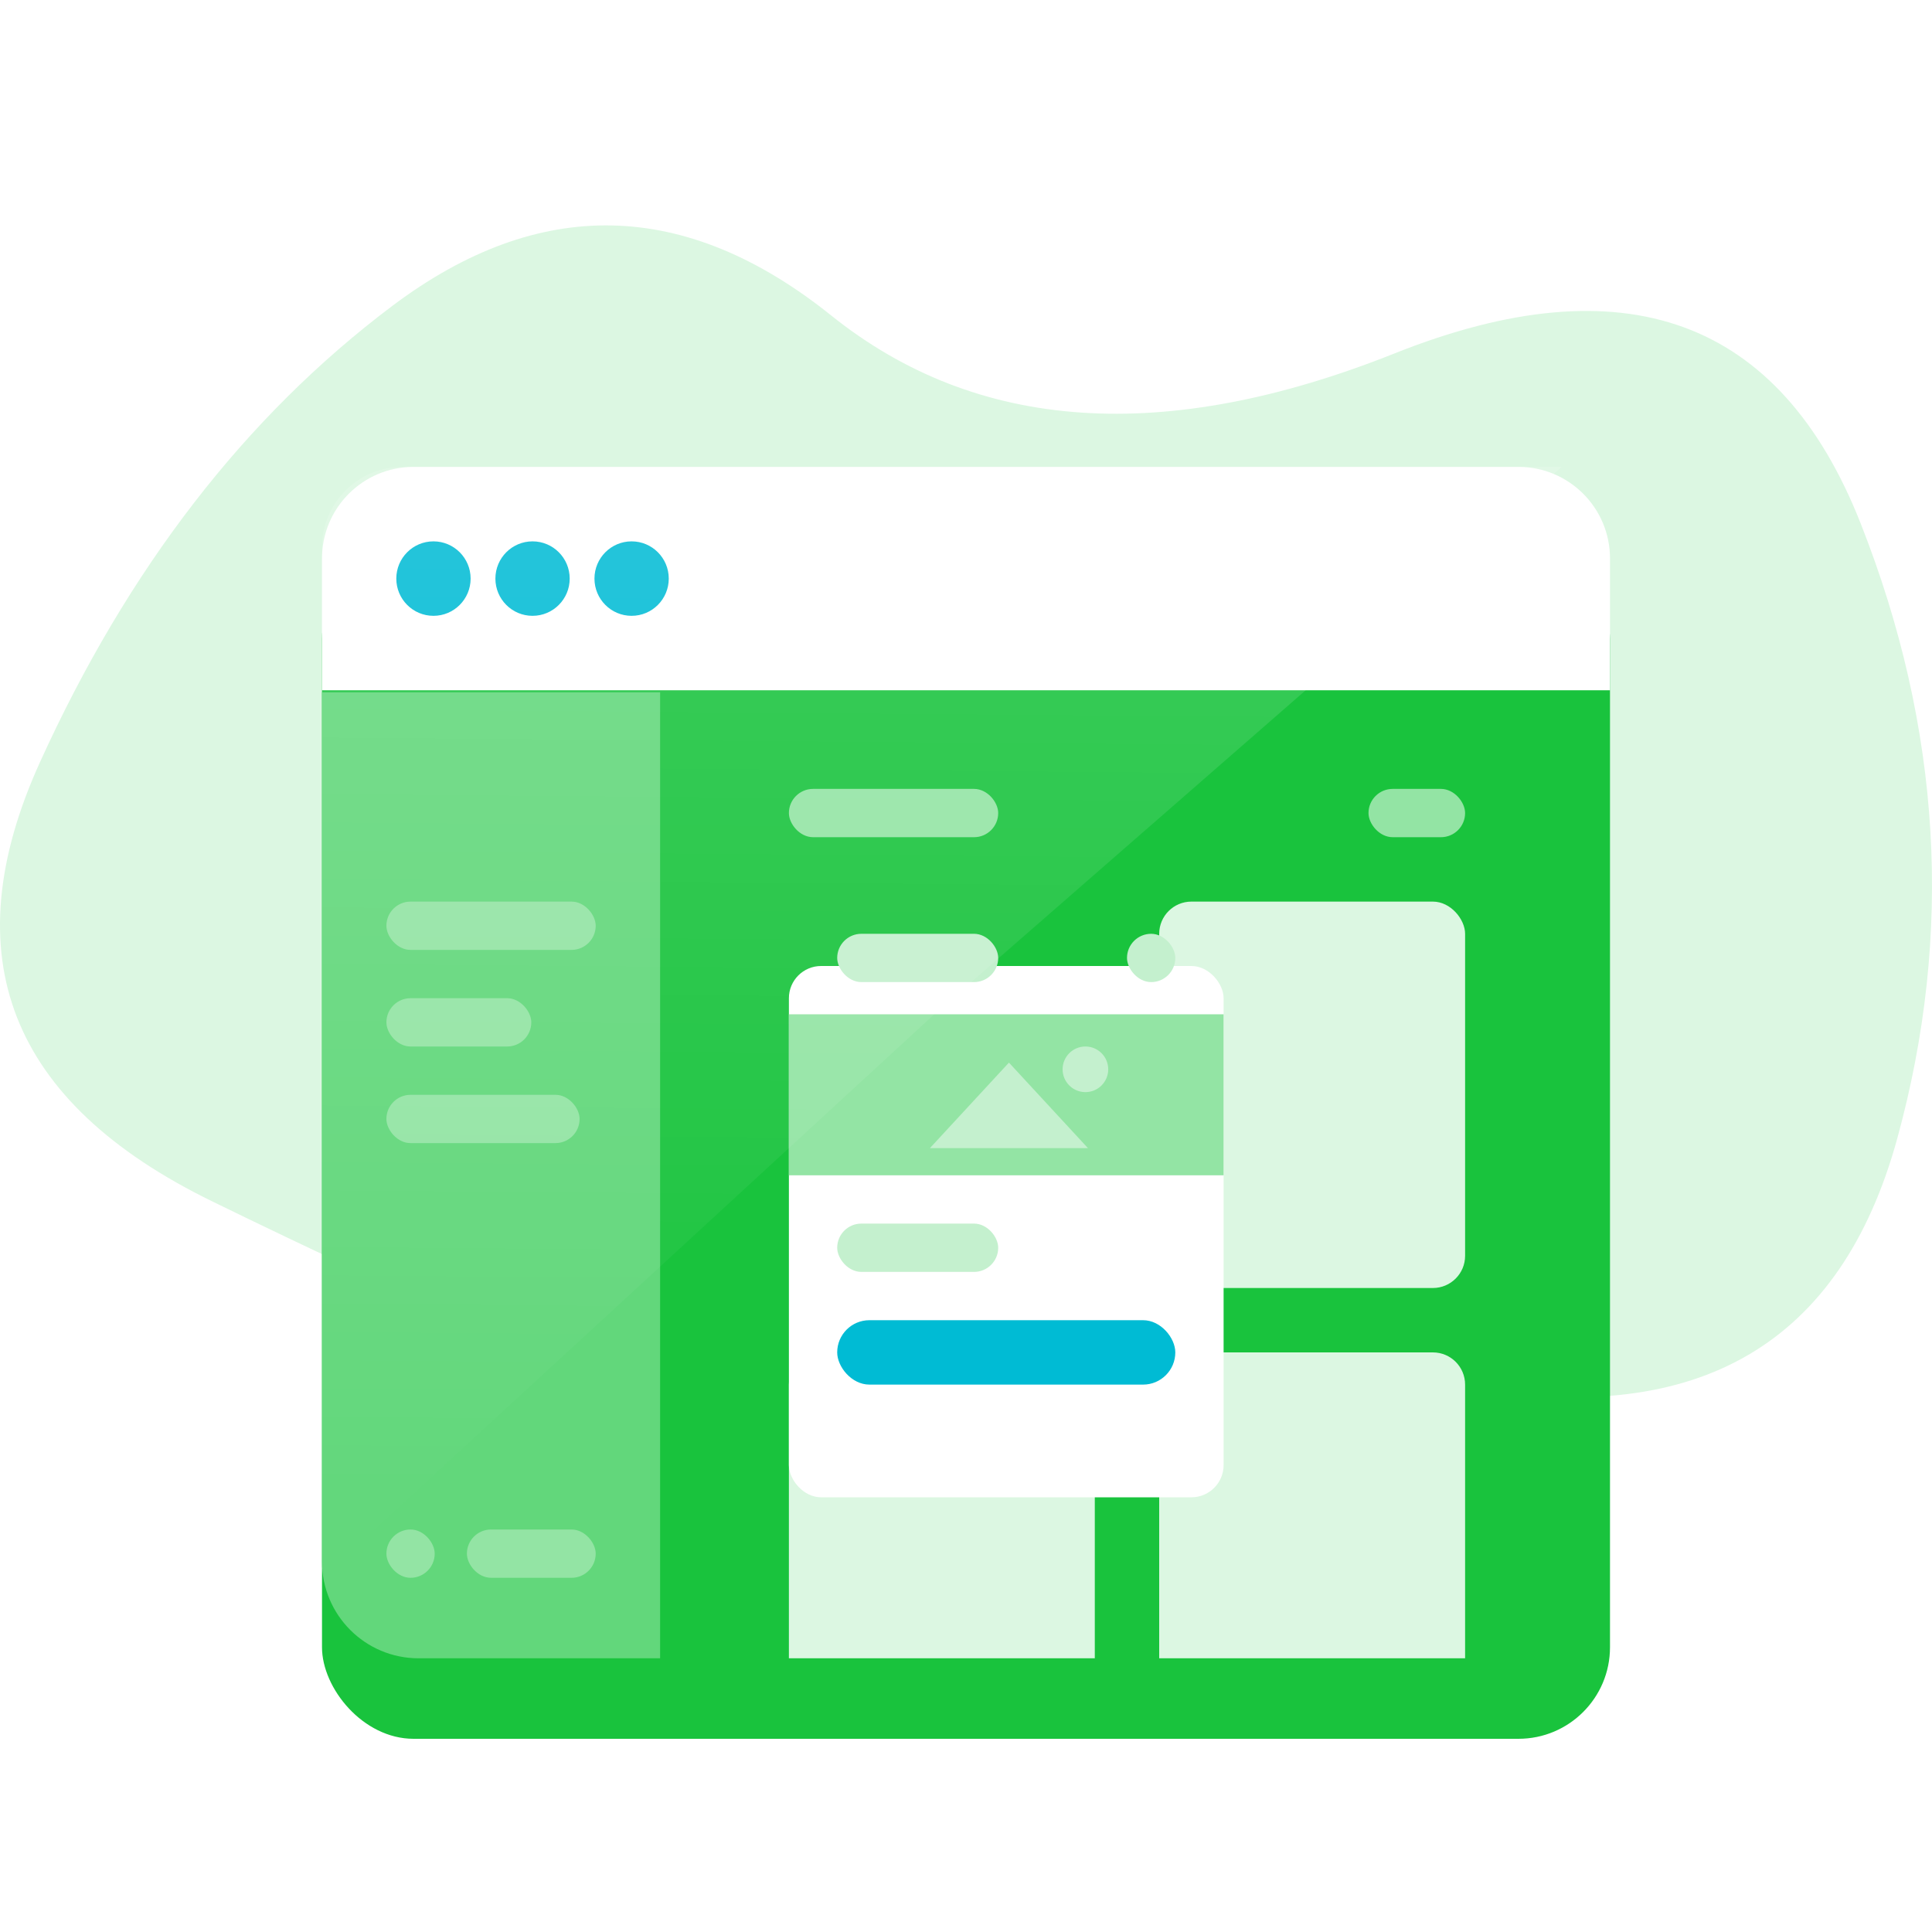 <svg width="120" height="120" viewBox="0 0 120 120" fill="none" xmlns="http://www.w3.org/2000/svg">
<path d="M91.39 86.207C77.254 83.787 67.307 83.967 61.551 86.747C55.794 89.526 49.437 89.734 42.477 87.372C35.518 85.01 25.746 80.756 13.163 74.611C0.579 68.466 -2.982 59.378 2.479 47.348C7.94 35.319 15.233 25.871 24.359 19.006C33.485 12.14 42.574 12.337 51.628 19.595C60.681 26.853 72.346 27.638 86.621 21.95C100.897 16.262 110.544 19.778 115.564 32.498C120.583 45.218 121.343 57.955 117.844 70.707C114.345 83.459 105.527 88.626 91.39 86.207Z" fill="#DCF7E2"/>
<g filter="url(#filter0_d_968_5680)">
<rect x="20" y="29" width="80" height="74" rx="5.686" fill="#19C33D"/>
</g>
<path d="M20 43H41V103H26C22.686 103 20 100.314 20 97V43Z" fill="#62D77B"/>
<rect x="24" y="56" width="13" height="3" rx="1.5" fill="#93E4A4"/>
<rect x="49" y="49" width="13" height="3" rx="1.5" fill="#93E4A4"/>
<rect x="85" y="49" width="6" height="3" rx="1.5" fill="#93E4A4"/>
<rect x="24" y="62" width="9" height="3" rx="1.5" fill="#93E4A4"/>
<rect x="24" y="68" width="12" height="3" rx="1.5" fill="#93E4A4"/>
<rect x="24" y="95" width="3" height="3" rx="1.5" fill="#93E4A4"/>
<rect x="29" y="95" width="8" height="3" rx="1.5" fill="#93E4A4"/>
<path d="M20 34.686C20 31.546 22.546 29 25.686 29H94.314C97.454 29 100 31.546 100 34.686V42.875H20V34.686Z" fill="white"/>
<path fill-rule="evenodd" clip-rule="evenodd" d="M26.923 38.25C28.197 38.25 29.231 37.215 29.231 35.938C29.231 34.66 28.197 33.625 26.923 33.625C25.648 33.625 24.615 34.66 24.615 35.938C24.615 37.215 25.648 38.25 26.923 38.25Z" fill="#00BBD4"/>
<path fill-rule="evenodd" clip-rule="evenodd" d="M33.077 38.25C34.352 38.25 35.385 37.215 35.385 35.938C35.385 34.66 34.352 33.625 33.077 33.625C31.803 33.625 30.77 34.66 30.77 35.938C30.77 37.215 31.803 38.25 33.077 38.25Z" fill="#00BBD4"/>
<path fill-rule="evenodd" clip-rule="evenodd" d="M39.23 38.25C40.505 38.25 41.538 37.215 41.538 35.938C41.538 34.66 40.505 33.625 39.23 33.625C37.956 33.625 36.923 34.66 36.923 35.938C36.923 37.215 37.956 38.25 39.23 38.25Z" fill="#00BBD4"/>
<rect x="72" y="56" width="19" height="24" rx="2" fill="#DCF7E2"/>
<path d="M72 86C72 84.895 72.895 84 74 84H89C90.105 84 91 84.895 91 86V103H72V86Z" fill="#DCF7E2"/>
<path d="M49 86C49 84.895 49.895 84 51 84H66C67.105 84 68 84.895 68 86V103H49V86Z" fill="#DCF7E2"/>
<g filter="url(#filter1_d_968_5680)">
<rect x="49" y="56" width="27" height="33" rx="2" fill="white"/>
</g>
<rect x="52" y="58" width="10" height="3" rx="1.5" fill="#C4F0CE"/>
<rect x="52" y="76" width="10" height="3" rx="1.5" fill="#C4F0CE"/>
<rect x="70" y="58" width="3" height="3" rx="1.5" fill="#C4F0CE"/>
<rect x="52" y="82" width="21" height="4" rx="2" fill="#00BBD4"/>
<rect x="49" y="63" width="27" height="10" fill="#93E4A4"/>
<path d="M62.667 66L67.574 71.312H57.759L62.667 66Z" fill="#C4F0CE"/>
<circle cx="67.417" cy="66.417" r="1.417" fill="#C4F0CE"/>
<path opacity="0.15" d="M20 34C20 31.239 22.239 29 25 29H97L58 63.027L20 98V34Z" fill="url(#paint0_linear_968_5680)"/>
<defs>
<filter id="filter0_d_968_5680" x="10" y="24" width="100" height="94" filterUnits="userSpaceOnUse" color-interpolation-filters="sRGB">
<feFlood flood-opacity="0" result="BackgroundImageFix"/>
<feColorMatrix in="SourceAlpha" type="matrix" values="0 0 0 0 0 0 0 0 0 0 0 0 0 0 0 0 0 0 127 0" result="hardAlpha"/>
<feOffset dy="5"/>
<feGaussianBlur stdDeviation="5"/>
<feColorMatrix type="matrix" values="0 0 0 0 0 0 0 0 0 0 0 0 0 0 0 0 0 0 0.107 0"/>
<feBlend mode="normal" in2="BackgroundImageFix" result="effect1_dropShadow_968_5680"/>
<feBlend mode="normal" in="SourceGraphic" in2="effect1_dropShadow_968_5680" result="shape"/>
</filter>
<filter id="filter1_d_968_5680" x="43" y="54" width="39" height="45" filterUnits="userSpaceOnUse" color-interpolation-filters="sRGB">
<feFlood flood-opacity="0" result="BackgroundImageFix"/>
<feColorMatrix in="SourceAlpha" type="matrix" values="0 0 0 0 0 0 0 0 0 0 0 0 0 0 0 0 0 0 127 0" result="hardAlpha"/>
<feOffset dy="4"/>
<feGaussianBlur stdDeviation="3"/>
<feColorMatrix type="matrix" values="0 0 0 0 0 0 0 0 0 0 0 0 0 0 0 0 0 0 0.107 0"/>
<feBlend mode="normal" in2="BackgroundImageFix" result="effect1_dropShadow_968_5680"/>
<feBlend mode="normal" in="SourceGraphic" in2="effect1_dropShadow_968_5680" result="shape"/>
</filter>
<linearGradient id="paint0_linear_968_5680" x1="61.656" y1="29" x2="61.114" y2="96.246" gradientUnits="userSpaceOnUse">
<stop stop-color="white"/>
<stop offset="1" stop-color="white" stop-opacity="0"/>
</linearGradient>
</defs>
</svg>
